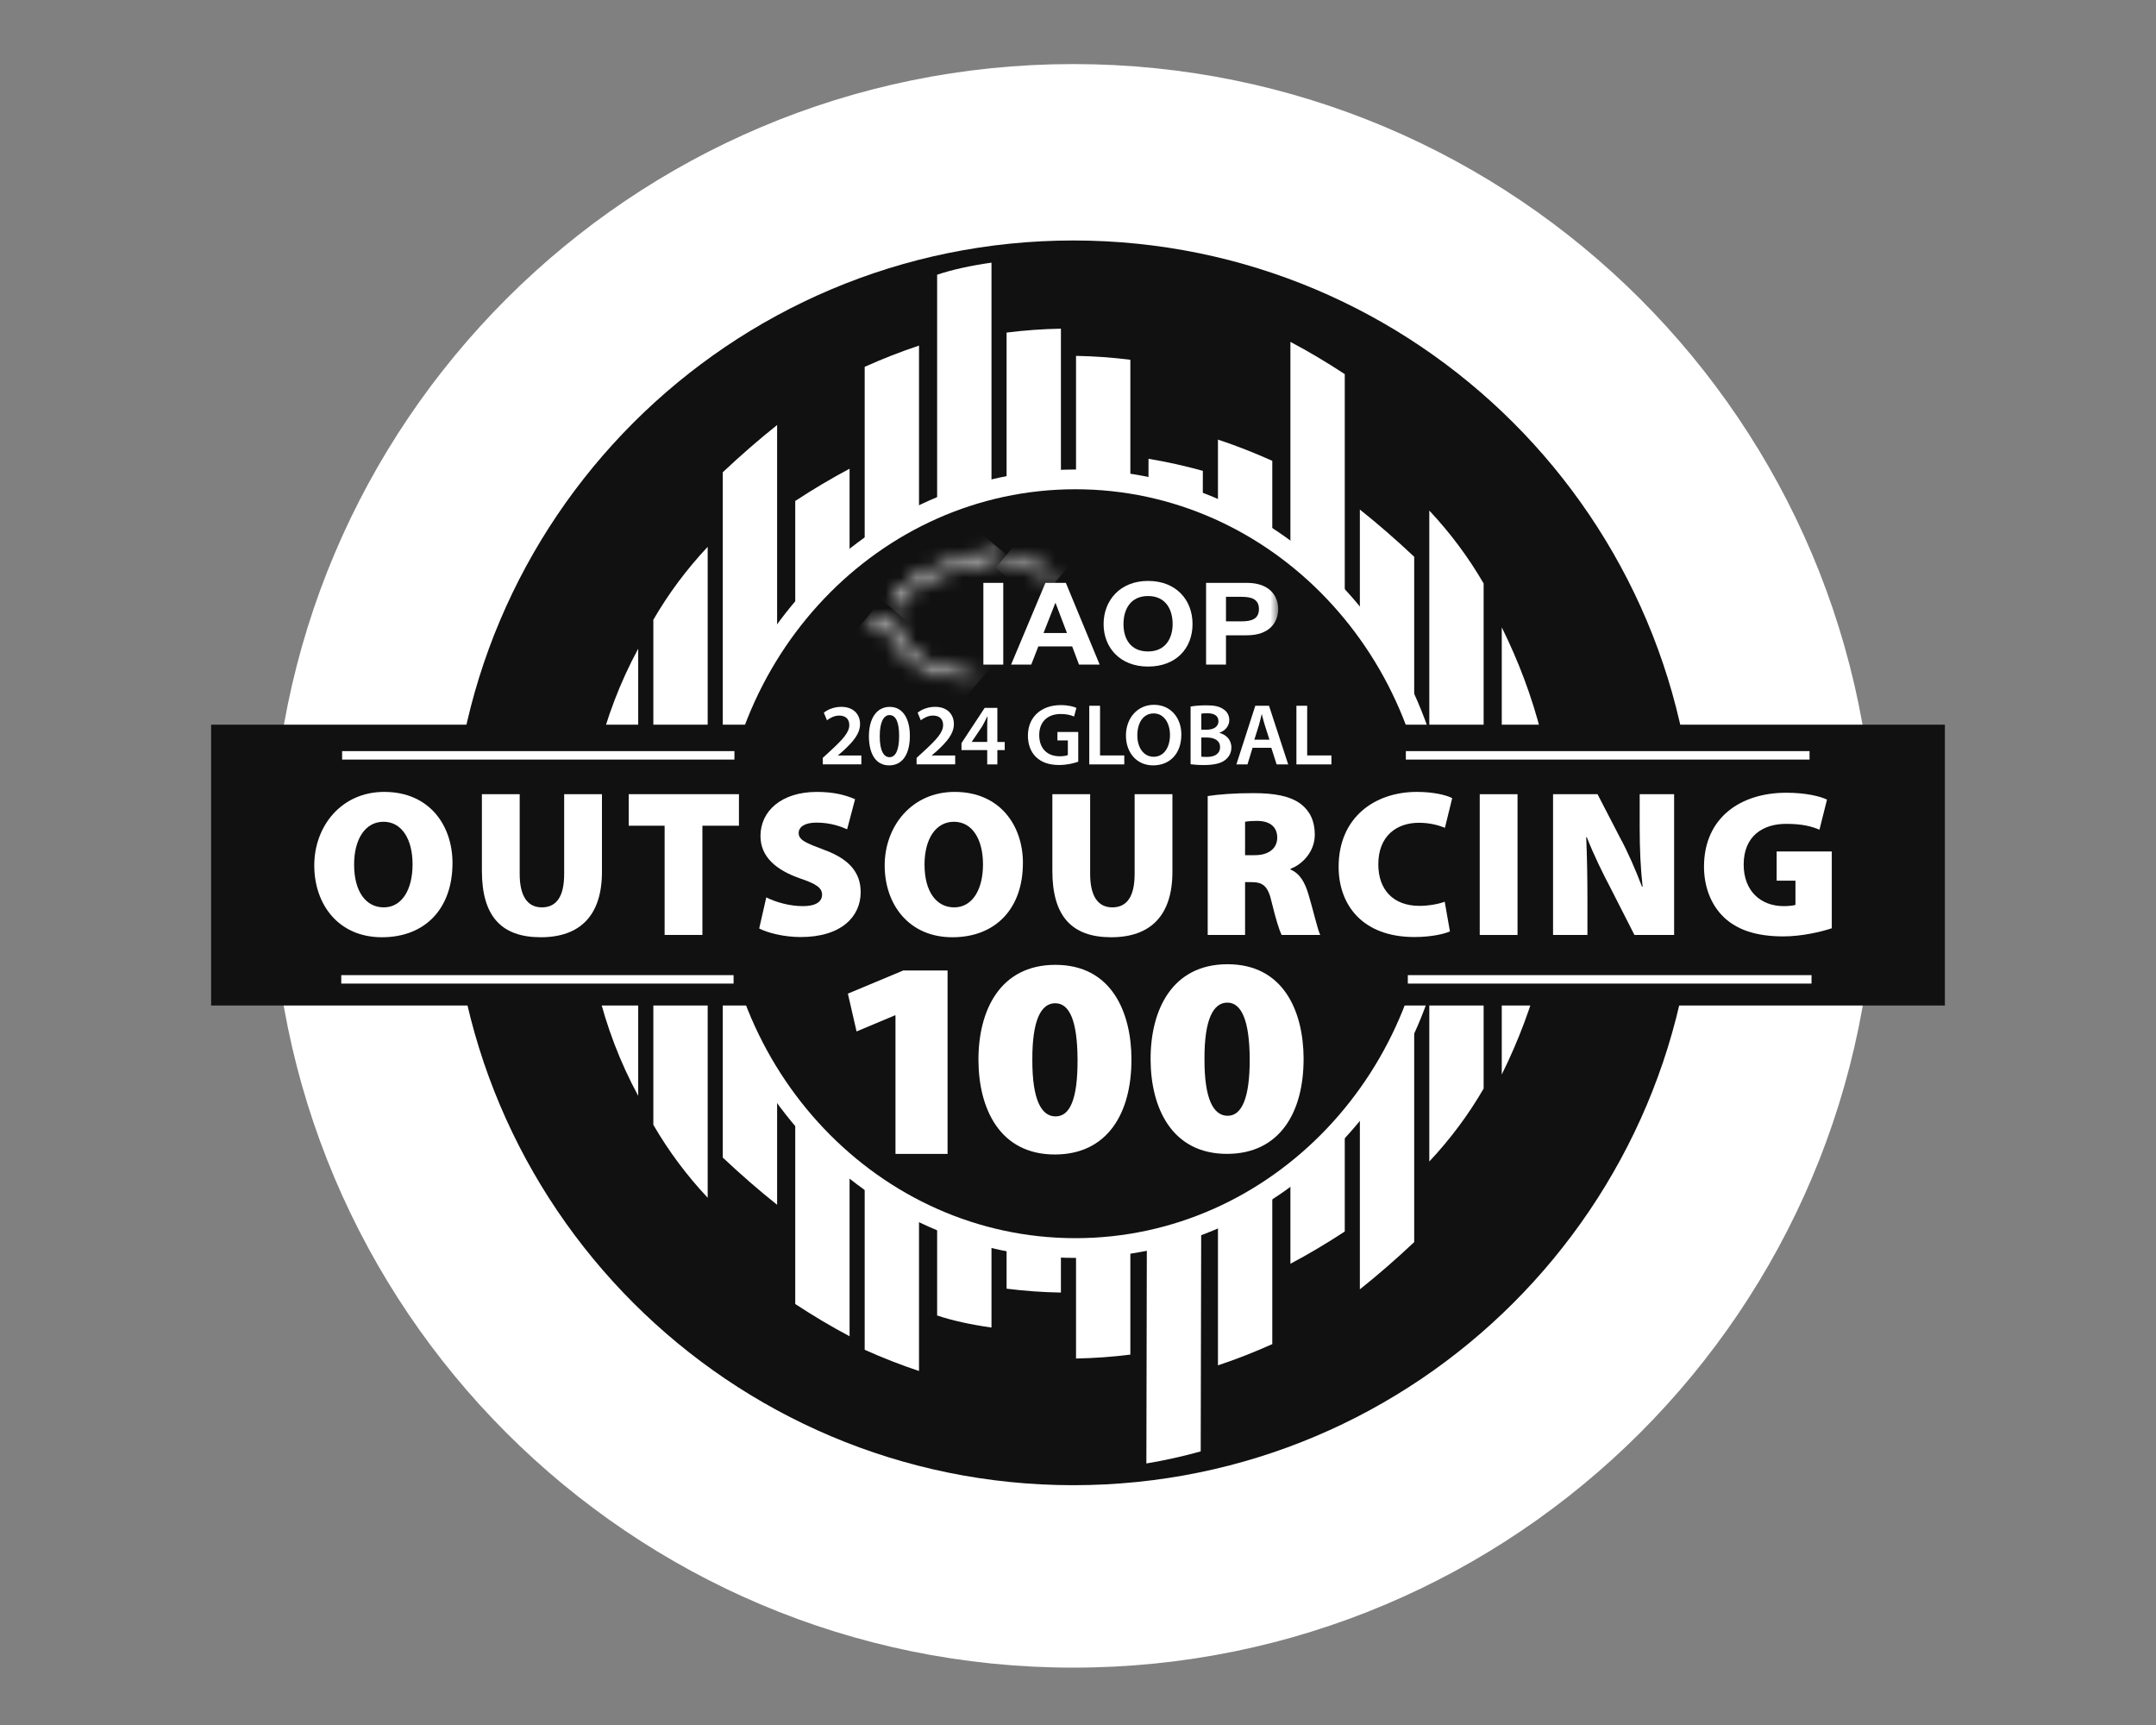 <?xml version="1.0"?>
<svg xmlns="http://www.w3.org/2000/svg" width="140" height="112" viewBox="0 0 140 112" fill="none">
<rect x="0" y="0" width="140" height="112" fill="#808080" stroke="none"/>
<g clip-path="url(#clip0_10669_5310)">
<path d="M69.691 107.086C97.785 107.086 120.559 84.312 120.559 56.218C120.559 28.124 97.785 5.349 69.691 5.349C41.597 5.349 18.822 28.124 18.822 56.218C18.822 84.312 41.597 107.086 69.691 107.086Z" fill="white" stroke="white" stroke-width="2.379" stroke-miterlimit="10"/>
<path d="M69.698 96.43C92.015 96.43 110.106 78.339 110.106 56.022C110.106 33.705 92.015 15.614 69.698 15.614C47.381 15.614 29.29 33.705 29.29 56.022C29.29 78.339 47.381 96.43 69.698 96.43Z" fill="#111111"/>
<path d="M37.913 56.635C37.913 51.401 39.09 46.465 41.442 42.119V71.151C39.088 66.805 37.913 61.869 37.913 56.635Z" fill="white"/>
<path d="M45.953 35.503V77.767C44.58 76.305 43.404 74.722 42.425 73.032V40.239C43.405 38.55 44.58 36.965 45.953 35.505V35.503Z" fill="white"/>
<path d="M50.462 27.594V78.224C49.285 77.289 48.109 76.264 46.934 75.159V30.661C48.111 29.556 49.287 28.529 50.462 27.596V27.594Z" fill="white"/>
<path d="M55.167 30.432V86.76C53.991 86.138 52.814 85.437 51.639 84.666V32.526C52.816 31.755 53.992 31.055 55.167 30.432Z" fill="white"/>
<path d="M87.322 24.291V79.959C86.145 80.73 84.968 81.431 83.793 82.053V22.197C84.97 22.819 86.147 23.52 87.322 24.291Z" fill="white"/>
<path d="M91.831 36.149V80.647C90.654 81.753 89.478 82.779 88.303 83.713V33.084C89.479 34.019 90.656 35.044 91.831 36.149Z" fill="white"/>
<path d="M96.34 37.886V70.679C95.359 72.368 94.184 73.953 92.812 75.413V33.15C94.184 34.612 95.361 36.195 96.34 37.884V37.886Z" fill="white"/>
<path d="M101.045 55.248C101.045 60.482 99.673 65.418 97.517 69.764V40.732C99.673 45.078 101.045 50.014 101.045 55.248Z" fill="white"/>
<path d="M68.891 21.342V83.923C67.714 83.903 66.538 83.819 65.363 83.671V21.593C66.539 21.445 67.716 21.361 68.891 21.34V21.342Z" fill="white"/>
<path d="M59.676 22.439V89.016C58.5 88.626 57.323 88.165 56.148 87.638V23.817C57.325 23.29 58.502 22.828 59.676 22.439Z" fill="white"/>
<path d="M73.4 23.359V87.951C72.224 88.099 71.047 88.184 69.872 88.204V23.106C71.049 23.127 72.225 23.211 73.4 23.359Z" fill="white"/>
<path d="M64.382 17.053V86.194C63.009 85.999 61.832 85.739 60.853 85.411V17.836C61.834 17.508 63.009 17.248 64.382 17.053Z" fill="white"/>
<path d="M78.107 30.571L77.968 94.236C76.791 94.563 75.615 94.823 74.44 95.019L74.579 29.788C75.756 29.984 76.932 30.244 78.107 30.571Z" fill="white"/>
<path d="M82.616 29.92V87.27C81.44 87.797 80.263 88.259 79.088 88.648V28.542C80.265 28.932 81.442 29.393 82.616 29.92Z" fill="white"/>
<path d="M69.83 81.032C82.939 81.032 93.566 69.86 93.566 56.079C93.566 42.297 82.939 31.126 69.83 31.126C56.721 31.126 46.094 42.297 46.094 56.079C46.094 69.86 56.721 81.032 69.83 81.032Z" fill="#111111" stroke="white" stroke-width="1.281" stroke-miterlimit="10"/>
<path d="M129.186 47.053H11.74V65.284H129.186V47.053Z" fill="#111111"/>
<mask id="mask0_10669_5310" style="mask-type:luminance" maskUnits="userSpaceOnUse" x="56" y="35" width="27" height="10">
<path d="M82.999 35.209H56.172V44.397H82.999V35.209Z" fill="white"/>
</mask>
<g mask="url(#mask0_10669_5310)">
<path d="M65.147 37.844H63.855V43.151H65.147V37.844Z" fill="white"/>
<path d="M67.886 37.844H69.211L71.407 43.151H70.066L69.621 41.969H67.425L66.964 43.151H65.655L67.884 37.844H67.886ZM67.762 41.1H69.284L68.543 39.152H68.527L67.762 41.1Z" fill="white"/>
<mask id="mask1_10669_5310" style="mask-type:luminance" maskUnits="userSpaceOnUse" x="55" y="34" width="30" height="11">
<path d="M84.225 34.978H55.191V44.59H84.225V34.978Z" fill="white"/>
</mask>
<g mask="url(#mask1_10669_5310)">
<path d="M74.549 37.718C76.368 37.718 77.437 38.944 77.437 40.52C77.437 42.095 76.367 43.278 74.549 43.278C72.732 43.278 71.662 42.051 71.662 40.52C71.662 38.988 72.73 37.718 74.549 37.718ZM74.549 42.297C75.71 42.297 76.145 41.405 76.145 40.52C76.145 39.59 75.71 38.699 74.549 38.699C73.389 38.699 72.954 39.59 72.954 40.52C72.954 41.449 73.389 42.297 74.549 42.297Z" fill="white"/>
<path d="M78.317 37.844H80.967C82.431 37.844 82.999 38.684 82.999 39.546C82.999 40.408 82.431 41.248 80.967 41.248H79.609V43.151H78.317V37.844ZM79.609 40.342H80.614C81.215 40.342 81.749 40.223 81.749 39.546C81.749 38.869 81.215 38.75 80.614 38.75H79.609V40.34V40.342Z" fill="white"/>
</g>
<mask id="mask2_10669_5310" style="mask-type:luminance" maskUnits="userSpaceOnUse" x="56" y="40" width="8" height="5">
<path d="M56.172 40.236V40.725H57.663C57.971 42.556 60.235 44.035 63.112 44.365C63.22 44.377 63.329 44.388 63.439 44.398V43.9C63.329 43.891 63.22 43.88 63.112 43.867C60.258 43.534 58.132 42.059 58.132 40.306V40.234H56.174L56.172 40.236Z" fill="white"/>
</mask>
<g mask="url(#mask2_10669_5310)">
<path d="M59.174 36.658L54.122 42.679L60.436 47.978L65.488 41.956L59.174 36.658Z" fill="white"/>
</g>
<mask id="mask3_10669_5310" style="mask-type:luminance" maskUnits="userSpaceOnUse" x="65" y="36" width="4" height="2">
<path d="M65.192 36.287V36.713C66.17 36.795 67.07 37.01 67.844 37.324H68.927C67.923 36.733 66.625 36.332 65.192 36.215V36.287Z" fill="white"/>
</mask>
<g mask="url(#mask3_10669_5310)">
<path d="M66.737 34.376L64.648 36.866L67.385 39.164L69.475 36.674L66.737 34.376Z" fill="white"/>
</g>
<mask id="mask4_10669_5310" style="mask-type:luminance" maskUnits="userSpaceOnUse" x="57" y="35" width="8" height="5">
<path d="M63.902 35.209V36.186C60.923 36.301 58.439 37.641 57.792 39.405H58.328C59.025 37.835 61.49 36.675 64.321 36.675H64.393V35.209H63.904H63.902Z" fill="white"/>
</mask>
<g mask="url(#mask4_10669_5310)">
<path d="M60.519 31.96L55.726 37.672L61.664 42.655L66.458 36.943L60.519 31.96Z" fill="white"/>
</g>
</g>
<path d="M53.427 49.631V49.207L53.864 48.806C54.733 48.005 55.144 47.563 55.149 47.077C55.149 46.749 54.973 46.46 54.49 46.46C54.166 46.46 53.888 46.625 53.7 46.766L53.495 46.273C53.762 46.059 54.164 45.894 54.631 45.894C55.449 45.894 55.848 46.409 55.848 47.007C55.848 47.651 55.381 48.171 54.739 48.764L54.415 49.04V49.051H55.932V49.628H53.427V49.631Z" fill="white"/>
<path d="M59.082 47.772C59.082 48.952 58.615 49.694 57.735 49.694C56.855 49.694 56.428 48.925 56.423 47.807C56.423 46.665 56.911 45.896 57.775 45.896C58.639 45.896 59.082 46.687 59.082 47.772ZM57.127 47.807C57.122 48.7 57.373 49.163 57.759 49.163C58.169 49.163 58.385 48.665 58.385 47.785C58.385 46.904 58.18 46.429 57.759 46.429C57.383 46.429 57.122 46.886 57.127 47.807Z" fill="white"/>
<path d="M59.519 49.631V49.207L59.957 48.806C60.826 48.005 61.236 47.563 61.241 47.077C61.241 46.749 61.066 46.46 60.583 46.46C60.259 46.46 59.98 46.625 59.792 46.766L59.587 46.273C59.854 46.059 60.257 45.894 60.723 45.894C61.541 45.894 61.94 46.409 61.94 47.007C61.94 47.651 61.474 48.171 60.831 48.764L60.508 49.04V49.051H62.025V49.628H59.519V49.631Z" fill="white"/>
<path d="M64.105 49.631V48.7H62.434V48.248L63.941 45.96H64.764V48.175H65.242V48.7H64.764V49.631H64.105ZM64.105 48.173V47.172C64.105 46.963 64.111 46.747 64.127 46.533H64.105C63.992 46.765 63.895 46.95 63.781 47.155L63.104 48.162L63.099 48.173H64.105Z" fill="white"/>
<path d="M70.016 49.456C69.771 49.545 69.295 49.67 68.783 49.67C68.135 49.67 67.646 49.505 67.282 49.161C66.942 48.839 66.742 48.336 66.748 47.759C66.748 46.555 67.612 45.781 68.88 45.781C69.352 45.781 69.722 45.876 69.897 45.962L69.744 46.522C69.533 46.432 69.277 46.358 68.874 46.358C68.056 46.358 67.482 46.837 67.482 47.724C67.482 48.612 68.016 49.103 68.812 49.103C69.063 49.103 69.249 49.068 69.341 49.024V48.074H68.664V47.527H70.016V49.454V49.456Z" fill="white"/>
<path d="M70.732 45.823H71.431V49.049H73.005V49.631H70.732V45.823Z" fill="white"/>
<path d="M76.711 47.688C76.711 48.965 75.933 49.694 74.875 49.694C73.817 49.694 73.113 48.874 73.113 47.755C73.113 46.637 73.852 45.761 74.932 45.761C76.012 45.761 76.711 46.603 76.711 47.688ZM73.852 47.745C73.852 48.519 74.244 49.135 74.915 49.135C75.587 49.135 75.973 48.513 75.973 47.717C75.973 47 75.615 46.321 74.915 46.321C74.216 46.321 73.852 46.959 73.852 47.745Z" fill="white"/>
<path d="M77.313 45.874C77.534 45.828 77.939 45.795 78.331 45.795C78.848 45.795 79.167 45.858 79.427 46.039C79.665 46.18 79.824 46.429 79.824 46.751C79.824 47.1 79.602 47.422 79.187 47.576V47.587C79.59 47.69 79.959 48.004 79.959 48.532C79.959 48.87 79.811 49.135 79.59 49.317C79.317 49.554 78.868 49.672 78.169 49.672C77.783 49.672 77.487 49.644 77.311 49.62V45.874H77.313ZM78.007 47.377H78.365C78.848 47.377 79.121 47.15 79.121 46.83C79.121 46.473 78.848 46.31 78.406 46.31C78.201 46.31 78.082 46.321 78.008 46.337V47.377H78.007ZM78.007 49.128C78.098 49.139 78.217 49.145 78.376 49.145C78.825 49.145 79.224 48.974 79.224 48.506C79.224 48.065 78.837 47.884 78.354 47.884H78.008V49.126L78.007 49.128Z" fill="white"/>
<path d="M81.335 48.552L81.006 49.631H80.285L81.513 45.823H82.404L83.649 49.631H82.898L82.552 48.552H81.335ZM82.433 48.026L82.132 47.088C82.058 46.855 81.994 46.595 81.938 46.376H81.927C81.87 46.595 81.813 46.862 81.745 47.088L81.451 48.026H82.433Z" fill="white"/>
<path d="M84.183 45.823H84.882V49.049H86.456V49.631H84.183V45.823Z" fill="white"/>
<path fill-rule="evenodd" clip-rule="evenodd" d="M47.69 49.317H22.215V48.768H47.69V49.317Z" fill="white"/>
<path fill-rule="evenodd" clip-rule="evenodd" d="M117.503 49.317H91.289V48.768H117.503V49.317Z" fill="white"/>
<path d="M29.382 56.04C29.382 58.983 27.619 60.853 24.799 60.853C21.979 60.853 20.407 58.725 20.407 56.188C20.407 53.652 22.157 51.416 24.949 51.416C27.892 51.416 29.383 53.599 29.383 56.038L29.382 56.04ZM22.995 56.148C22.995 57.856 23.741 58.913 24.92 58.913C26.099 58.913 26.79 57.761 26.79 56.121C26.79 54.481 26.086 53.355 24.905 53.355C23.725 53.355 22.993 54.466 22.993 56.148H22.995Z" fill="white"/>
<path d="M33.746 51.566V56.745C33.746 58.128 34.22 58.913 35.183 58.913C36.145 58.913 36.634 58.194 36.634 56.745V51.566H39.088V56.609C39.088 59.429 37.677 60.853 35.115 60.853C32.553 60.853 31.292 59.484 31.292 56.542V51.566H33.746Z" fill="white"/>
<path d="M43.157 53.612H40.825V51.564H47.984V53.612H45.611V60.703H43.157V53.612Z" fill="white"/>
<path d="M49.759 58.264C50.316 58.549 51.223 58.833 52.133 58.833C52.973 58.833 53.381 58.547 53.381 58.088C53.381 57.629 52.975 57.383 51.944 57.03C50.398 56.489 49.382 55.634 49.382 54.278C49.382 52.664 50.738 51.417 53.042 51.417C54.141 51.417 54.913 51.621 55.524 51.892L55.008 53.844C54.614 53.669 53.937 53.41 53.015 53.41C52.27 53.41 51.862 53.681 51.862 54.087C51.862 54.549 52.351 54.739 53.502 55.173C55.142 55.769 55.888 56.651 55.888 57.925C55.888 59.497 54.655 60.84 51.983 60.84C50.885 60.84 49.814 60.555 49.298 60.284L49.759 58.264Z" fill="white"/>
<path d="M66.422 56.04C66.422 58.983 64.66 60.853 61.84 60.853C59.02 60.853 57.447 58.725 57.447 56.188C57.447 53.652 59.197 51.416 61.99 51.416C64.932 51.416 66.424 53.599 66.424 56.038L66.422 56.04ZM60.035 56.148C60.035 57.856 60.78 58.913 61.96 58.913C63.141 58.913 63.831 57.761 63.831 56.121C63.831 54.481 63.126 53.355 61.946 53.355C60.765 53.355 60.033 54.466 60.033 56.148H60.035Z" fill="white"/>
<path d="M70.789 51.566V56.745C70.789 58.128 71.263 58.913 72.225 58.913C73.188 58.913 73.677 58.194 73.677 56.745V51.566H76.131V56.609C76.131 59.429 74.722 60.853 72.158 60.853C69.594 60.853 68.335 59.484 68.335 56.542V51.566H70.789Z" fill="white"/>
<path d="M78.422 51.686C79.114 51.578 80.157 51.496 81.377 51.496C82.774 51.496 83.777 51.686 84.468 52.201C85.052 52.647 85.376 53.299 85.376 54.194C85.376 55.332 84.522 56.146 83.804 56.404V56.459C84.413 56.717 84.739 57.299 84.97 58.086C85.255 59.021 85.554 60.35 85.729 60.703H83.22C83.085 60.432 82.854 59.728 82.583 58.602C82.34 57.504 82 57.274 81.242 57.274H80.849V60.703H78.422V51.686ZM80.849 55.524H81.485C82.408 55.524 82.937 55.063 82.937 54.386C82.937 53.709 82.49 53.315 81.676 53.3C81.215 53.3 80.971 53.328 80.849 53.355V55.524Z" fill="white"/>
<path d="M94.15 60.473C93.796 60.636 92.944 60.839 91.845 60.839C88.429 60.839 86.924 58.71 86.924 56.284C86.924 53.057 89.283 51.416 92.008 51.416C93.066 51.416 93.921 51.619 94.299 51.822L93.826 53.747C93.419 53.584 92.863 53.421 92.131 53.421C90.722 53.421 89.501 54.249 89.501 56.119C89.501 57.786 90.491 58.816 92.171 58.816C92.768 58.816 93.432 58.694 93.813 58.546L94.151 60.471L94.15 60.473Z" fill="white"/>
<path d="M98.541 51.566V60.705H96.087V51.566H98.541Z" fill="white"/>
<path d="M100.848 60.703V51.564H103.735L105.187 54.371C105.688 55.279 106.217 56.499 106.623 57.572H106.663C106.528 56.366 106.473 55.09 106.473 53.721V51.566H108.709V60.705H106.133L104.586 57.667C104.07 56.692 103.474 55.471 103.04 54.358H103C103.055 55.592 103.08 56.975 103.08 58.452V60.703H100.844H100.848Z" fill="white"/>
<path d="M118.947 60.269C118.27 60.5 116.994 60.798 115.801 60.798C113.998 60.798 112.778 60.35 111.951 59.565C111.096 58.752 110.649 57.572 110.649 56.256C110.662 53.083 113.023 51.471 115.991 51.471C117.225 51.471 118.16 51.688 118.636 51.917L118.147 53.87C117.631 53.652 117.022 53.491 115.979 53.491C114.474 53.491 113.226 54.278 113.226 56.135C113.226 57.845 114.324 58.833 115.828 58.833C116.154 58.833 116.48 58.793 116.588 58.752V57.18H115.367V55.282H118.947V60.271V60.269Z" fill="white"/>
<path d="M58.148 65.925H58.11L55.621 66.969L55.057 64.514L58.654 63.011H61.53V74.921H58.148V65.925Z" fill="white"/>
<path d="M73.47 68.767C73.484 72.266 71.92 74.947 68.518 74.958C64.901 74.971 63.547 71.953 63.536 68.838C63.523 65.613 64.931 62.658 68.508 62.645C72.183 62.632 73.459 65.723 73.472 68.765L73.47 68.767ZM67.035 68.809C67.026 71.393 67.614 72.489 68.547 72.485C69.48 72.482 69.982 71.362 69.971 68.798C69.96 66.234 69.431 65.136 68.518 65.138C67.604 65.139 67.024 66.225 67.035 68.807V68.809Z" fill="white"/>
<path d="M84.648 68.726C84.662 72.225 83.098 74.906 79.696 74.918C76.079 74.93 74.725 71.912 74.714 68.798C74.701 65.573 76.109 62.618 79.686 62.605C83.361 62.592 84.637 65.683 84.65 68.725L84.648 68.726ZM78.213 68.768C78.204 71.353 78.791 72.449 79.725 72.445C80.62 72.441 81.16 71.321 81.149 68.757C81.139 66.247 80.609 65.096 79.696 65.097C78.782 65.101 78.202 66.184 78.213 68.767V68.768Z" fill="white"/>
<path fill-rule="evenodd" clip-rule="evenodd" d="M47.635 63.862H22.16V63.313H47.635V63.862Z" fill="white"/>
<path fill-rule="evenodd" clip-rule="evenodd" d="M117.631 63.862H91.417V63.313H117.631V63.862Z" fill="white"/>
</g>
<defs>
<clipPath id="clip0_10669_5310">
<rect width="112.582" height="112" fill="white" transform="translate(13.709)"/>
</clipPath>
</defs>
</svg>
